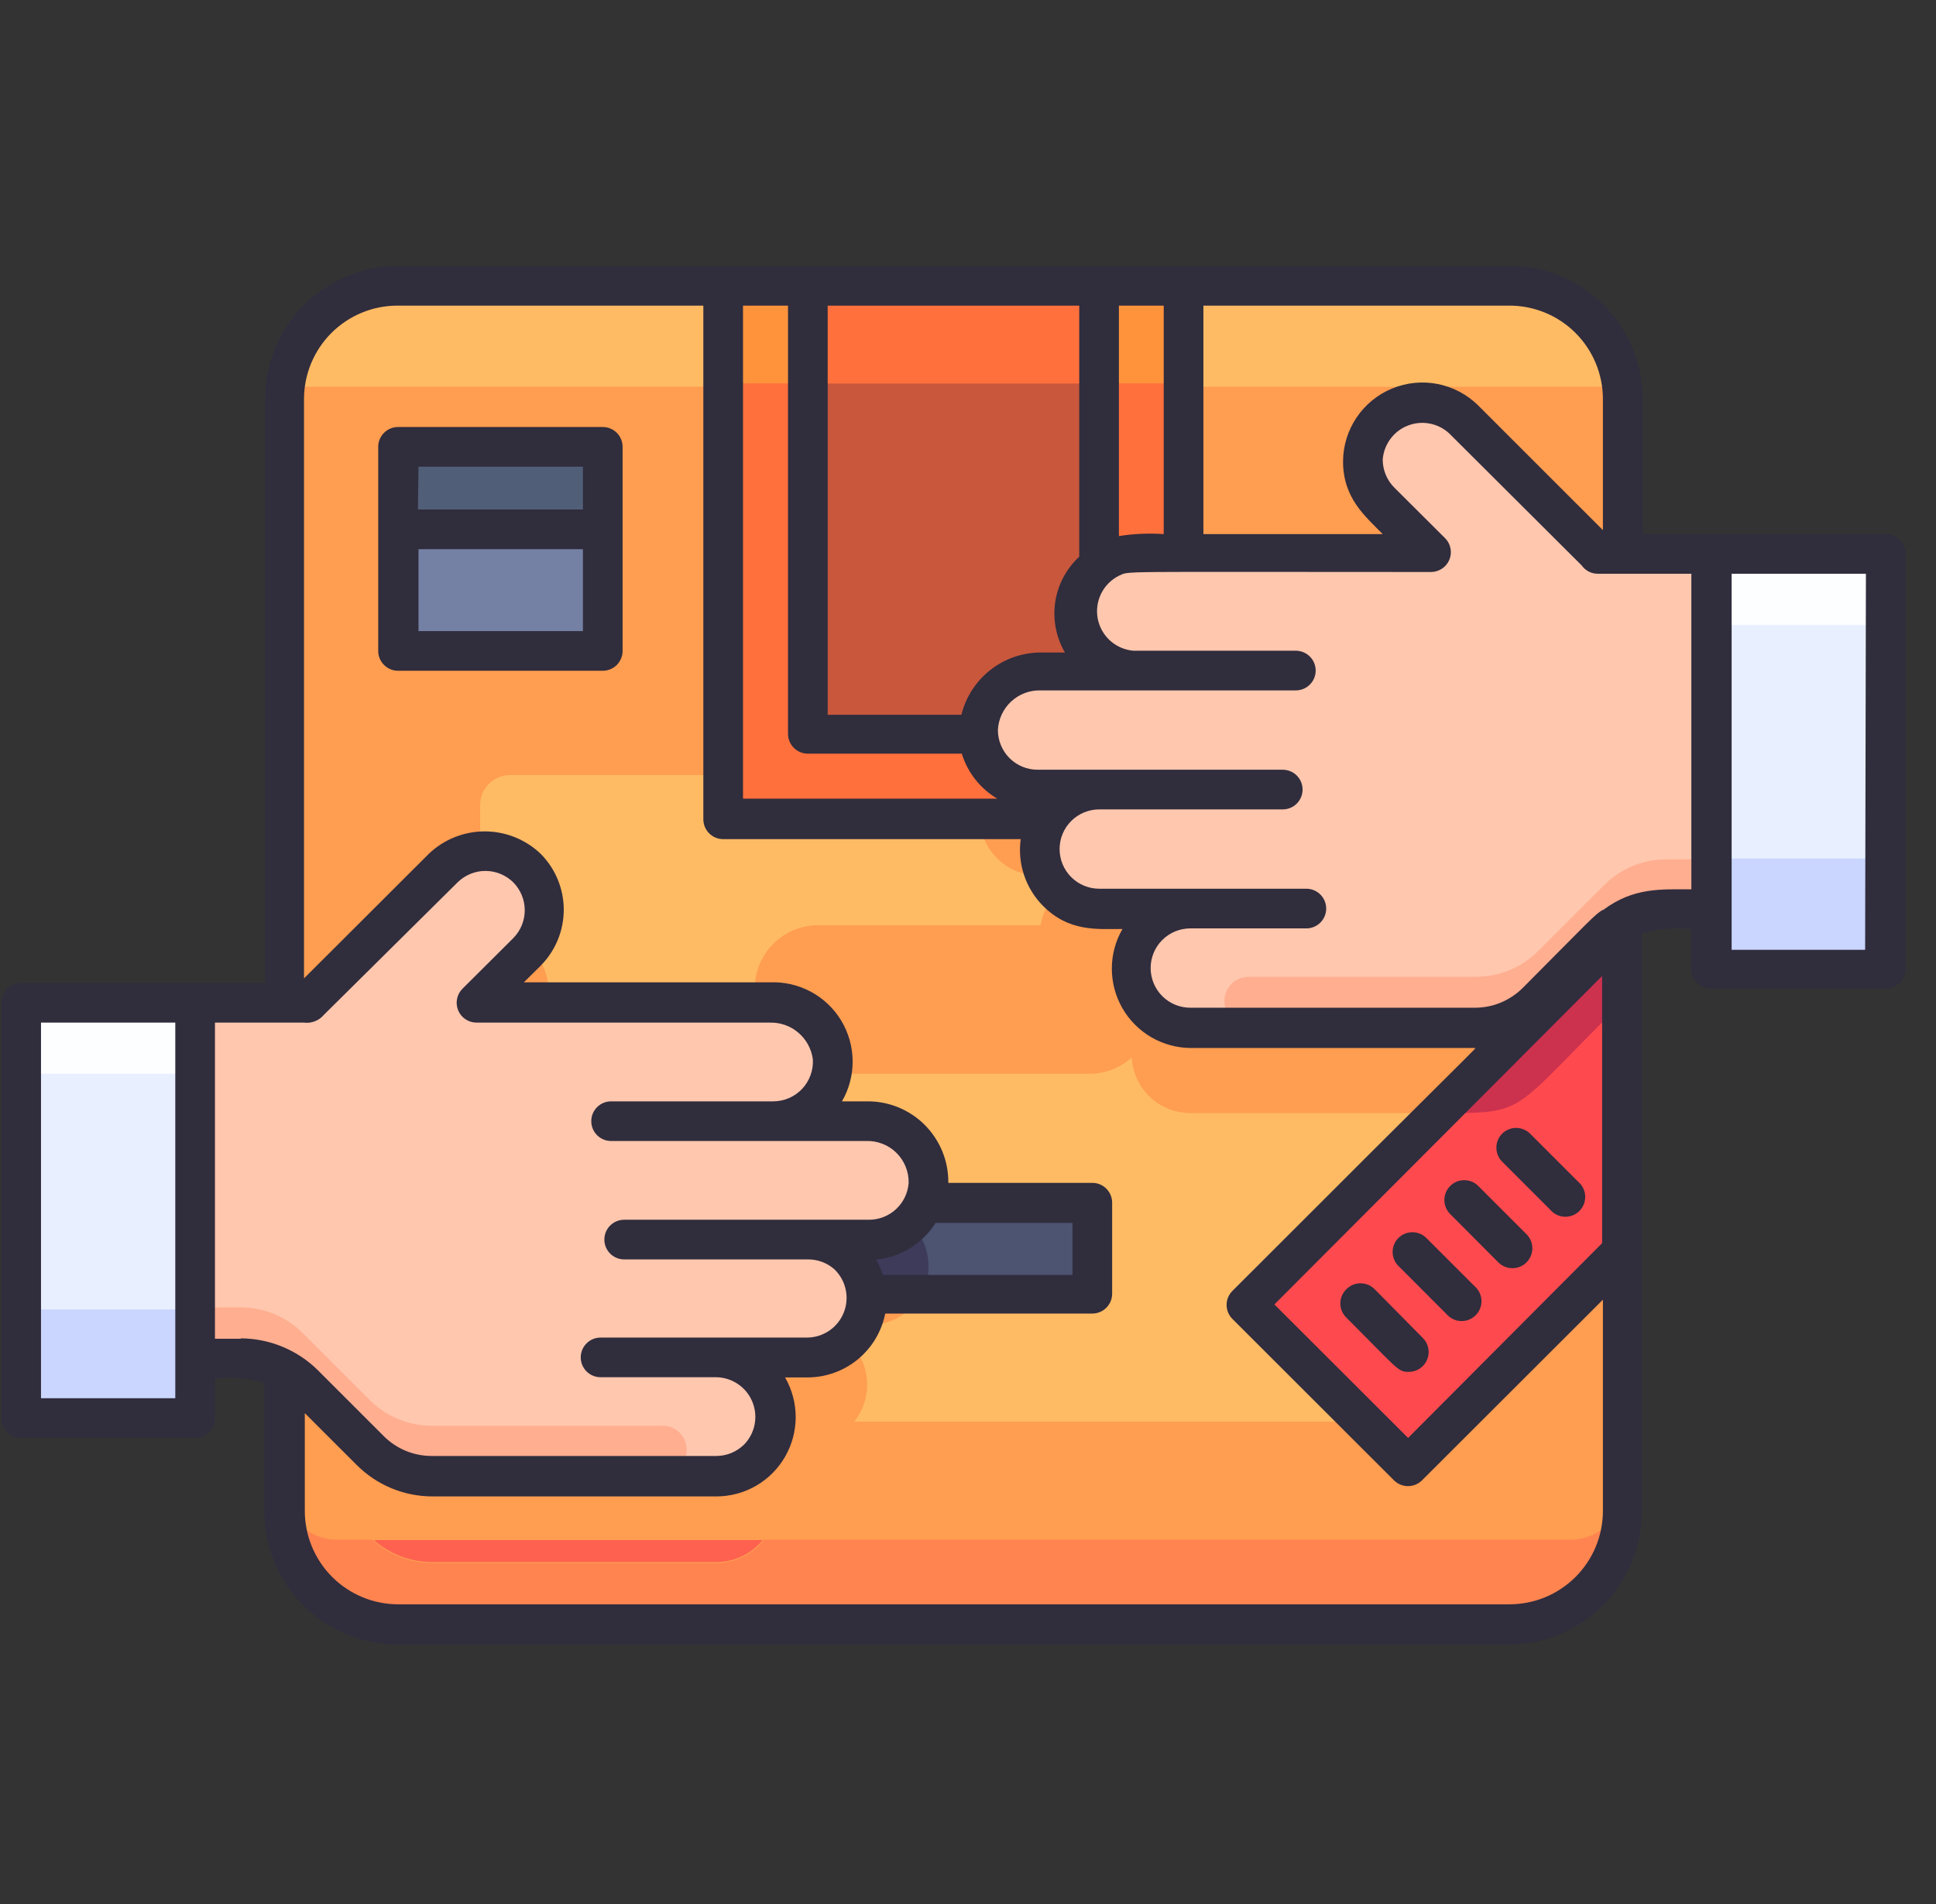 <svg width="61" height="60" viewBox="0 0 61 60" fill="none" xmlns="http://www.w3.org/2000/svg">
<rect x="0" y="0" width="61" height="60" fill="#333333" stroke="none"/>
<g clip-path="url(#clip0_1613_15340)">
<path d="M47.567 8.912H12.517C10.549 8.912 8.954 10.507 8.954 12.475V47.525C8.954 49.492 10.549 51.087 12.517 51.087H47.567C49.534 51.087 51.129 49.492 51.129 47.525V12.475C51.129 10.507 49.534 8.912 47.567 8.912Z" fill="#FF9D50"/>
<path d="M51.117 12.187C51.045 11.291 50.636 10.455 49.973 9.848C49.31 9.24 48.441 8.906 47.542 8.912H12.542C11.647 8.912 10.785 9.249 10.127 9.856C9.47 10.463 9.064 11.295 8.992 12.187H51.117Z" fill="#FFBB64"/>
<path d="M51.136 46.875V48.35C51.135 49.072 50.847 49.764 50.336 50.275C49.825 50.786 49.133 51.073 48.411 51.075H11.692C10.979 51.078 10.293 50.8 9.784 50.3C9.275 49.8 8.984 49.12 8.974 48.406V46.875C8.973 47.091 9.015 47.305 9.097 47.505C9.179 47.705 9.3 47.886 9.453 48.039C9.606 48.192 9.788 48.313 9.987 48.395C10.187 48.478 10.401 48.52 10.617 48.519H49.492C49.928 48.519 50.346 48.346 50.655 48.037C50.963 47.729 51.136 47.311 51.136 46.875Z" fill="#FF8450"/>
<path d="M43.911 24.425H16.067C15.55 24.425 15.13 24.845 15.13 25.362V43.862C15.13 44.38 15.55 44.8 16.067 44.8H43.911C44.429 44.8 44.849 44.38 44.849 43.862V25.362C44.849 24.845 44.429 24.425 43.911 24.425Z" fill="#FFBB64"/>
<path d="M29.079 40.694C28.926 41.012 28.687 41.28 28.388 41.468C28.09 41.656 27.744 41.756 27.392 41.756H25.448C25.945 41.756 26.422 41.954 26.774 42.306C27.125 42.657 27.323 43.134 27.323 43.631C27.323 44.129 27.125 44.605 26.774 44.957C26.422 45.309 25.945 45.506 25.448 45.506H22.579C23.076 45.506 23.553 45.704 23.905 46.056C24.257 46.407 24.454 46.884 24.454 47.381C24.454 47.879 24.257 48.355 23.905 48.707C23.553 49.059 23.076 49.256 22.579 49.256H13.61C12.875 49.254 12.17 48.962 11.648 48.444C9.61 46.4 9.429 46.156 8.954 45.888V34.288H9.723L13.954 30.056C14.12 29.852 14.326 29.686 14.56 29.567C14.794 29.448 15.051 29.379 15.313 29.366C15.575 29.352 15.837 29.394 16.082 29.488C16.327 29.582 16.55 29.727 16.735 29.913C16.921 30.098 17.066 30.321 17.16 30.566C17.254 30.811 17.296 31.073 17.282 31.335C17.269 31.597 17.2 31.854 17.081 32.088C16.962 32.322 16.795 32.528 16.592 32.694L14.998 34.288H24.267C24.513 34.281 24.758 34.323 24.988 34.411C25.218 34.499 25.428 34.632 25.607 34.801C25.786 34.971 25.929 35.174 26.03 35.399C26.13 35.624 26.185 35.866 26.192 36.113C26.198 36.359 26.156 36.604 26.068 36.834C25.98 37.064 25.847 37.274 25.678 37.453C25.508 37.632 25.305 37.775 25.08 37.876C24.855 37.976 24.613 38.031 24.367 38.038H27.292C27.613 38.023 27.932 38.092 28.219 38.236C28.506 38.381 28.752 38.597 28.931 38.864C29.11 39.131 29.218 39.439 29.244 39.76C29.27 40.08 29.213 40.402 29.079 40.694Z" fill="#FF9D50"/>
<path d="M51.129 20.144V31.712C50.692 31.956 50.704 31.994 48.436 34.262C48.178 34.52 47.872 34.724 47.535 34.864C47.199 35.003 46.838 35.075 46.473 35.075H37.504C37.009 35.073 36.535 34.875 36.186 34.525C35.93 34.262 35.758 33.93 35.689 33.571C35.62 33.211 35.658 32.839 35.798 32.5C35.939 32.162 36.175 31.872 36.478 31.666C36.781 31.461 37.138 31.349 37.504 31.344H34.636C34.389 31.344 34.146 31.295 33.918 31.201C33.691 31.107 33.484 30.968 33.31 30.794C33.136 30.62 32.998 30.414 32.903 30.186C32.809 29.959 32.761 29.715 32.761 29.469C32.761 29.222 32.809 28.979 32.903 28.751C32.998 28.523 33.136 28.317 33.31 28.143C33.484 27.969 33.691 27.831 33.918 27.736C34.146 27.642 34.389 27.594 34.636 27.594H32.692C32.446 27.587 32.203 27.532 31.978 27.432C31.753 27.331 31.55 27.188 31.381 27.009C31.038 26.648 30.854 26.166 30.867 25.669C30.88 25.171 31.09 24.7 31.451 24.357C31.812 24.015 32.295 23.83 32.792 23.844H35.717C35.234 23.847 34.768 23.663 34.417 23.331C34.153 23.063 33.976 22.721 33.909 22.351C33.842 21.98 33.888 21.598 34.041 21.254C34.194 20.91 34.447 20.621 34.767 20.422C35.087 20.224 35.46 20.127 35.836 20.144H45.086L43.492 18.55C43.235 18.287 43.06 17.955 42.99 17.594C42.92 17.233 42.958 16.86 43.098 16.52C43.239 16.181 43.476 15.89 43.78 15.684C44.085 15.478 44.443 15.366 44.811 15.362C45.306 15.364 45.78 15.562 46.129 15.912L50.367 20.137H51.129V20.144Z" fill="#FF9D50"/>
<path d="M22.798 8.912H37.304V25.725H22.798V8.912Z" fill="#FF703C"/>
<path d="M22.798 8.912H37.304V12.081H22.798V8.912Z" fill="#FF933C"/>
<path d="M34.636 8.918V23.062H25.461V8.918H34.636Z" fill="#C8573C"/>
<path d="M34.636 8.918V12.087H25.461V8.918H34.636Z" fill="#FF703C"/>
<path d="M25.686 37.806H34.417V40.693H25.686V37.806Z" fill="#4C5472"/>
<path d="M29.079 40.693H25.667V38.025H27.292C27.615 38.009 27.936 38.077 28.225 38.223C28.514 38.368 28.76 38.586 28.94 38.854C29.119 39.123 29.227 39.433 29.251 39.755C29.276 40.078 29.217 40.401 29.079 40.693Z" fill="#3D3B59"/>
<path d="M51.136 29.156V39.337L44.373 46.106L39.279 41.013L51.136 29.156Z" fill="#FE4A4E"/>
<path d="M51.129 29.162V31.712C50.914 31.832 50.716 31.982 50.542 32.156C47.548 35.15 48.042 35.075 45.217 35.075L51.129 29.162Z" fill="#CC314E"/>
<path d="M12.573 13.987H19.011V20.425H12.573V13.987Z" fill="#7481A4"/>
<path d="M12.573 13.987H19.011V16.587H12.573V13.987Z" fill="#515E77"/>
<path d="M34.323 29.156H25.779C24.675 29.156 23.779 30.052 23.779 31.156V31.837C23.779 32.942 24.675 33.837 25.779 33.837H34.323C35.428 33.837 36.323 32.942 36.323 31.837V31.156C36.323 30.052 35.428 29.156 34.323 29.156Z" fill="#FF9D50"/>
<path d="M30.829 22.812C30.81 23.07 30.845 23.328 30.93 23.572C31.016 23.816 31.151 24.039 31.327 24.228C31.503 24.417 31.717 24.567 31.953 24.67C32.19 24.773 32.446 24.825 32.704 24.825H34.648C34.151 24.825 33.674 25.022 33.322 25.374C32.971 25.726 32.773 26.202 32.773 26.7C32.773 27.197 32.971 27.674 33.322 28.026C33.674 28.377 34.151 28.575 34.648 28.575H37.517C37.02 28.575 36.543 28.772 36.191 29.124C35.839 29.476 35.642 29.952 35.642 30.45C35.642 30.947 35.839 31.424 36.191 31.776C36.543 32.127 37.02 32.325 37.517 32.325H46.473C46.837 32.325 47.198 32.253 47.535 32.114C47.872 31.974 48.178 31.77 48.435 31.512L50.542 29.375C51.061 28.856 51.764 28.564 52.498 28.562H53.935V17.362H50.367L46.129 13.125C45.964 12.921 45.757 12.754 45.523 12.635C45.289 12.516 45.033 12.448 44.771 12.434C44.508 12.421 44.246 12.462 44.001 12.556C43.756 12.651 43.534 12.795 43.348 12.981C43.162 13.166 43.018 13.389 42.923 13.634C42.829 13.879 42.788 14.141 42.801 14.403C42.815 14.666 42.883 14.922 43.002 15.156C43.121 15.39 43.288 15.597 43.492 15.762L45.086 17.362H35.817C35.571 17.356 35.325 17.398 35.095 17.486C34.865 17.574 34.655 17.706 34.476 17.876C34.297 18.046 34.154 18.248 34.054 18.474C33.953 18.698 33.898 18.941 33.892 19.187C33.885 19.433 33.927 19.678 34.015 19.909C34.103 20.139 34.236 20.349 34.406 20.528C34.575 20.706 34.778 20.85 35.003 20.95C35.228 21.051 35.471 21.106 35.717 21.112H32.792C32.312 21.102 31.846 21.271 31.484 21.585C31.121 21.899 30.888 22.336 30.829 22.812Z" fill="#FFC7AE"/>
<path d="M59.417 30.443H53.936V17.356H59.417V30.443Z" fill="#E8EFFF"/>
<path d="M59.417 30.449H53.936V27.055H59.417V30.449Z" fill="#CAD6FF"/>
<path d="M29.255 36.956C29.274 37.213 29.239 37.472 29.153 37.715C29.068 37.959 28.933 38.182 28.757 38.371C28.581 38.56 28.367 38.711 28.131 38.813C27.893 38.916 27.638 38.969 27.38 38.968H25.448C25.946 38.968 26.423 39.166 26.774 39.517C27.126 39.869 27.323 40.346 27.323 40.843C27.323 41.34 27.126 41.817 26.774 42.169C26.423 42.52 25.946 42.718 25.448 42.718H22.58C23.077 42.718 23.554 42.916 23.905 43.267C24.257 43.619 24.455 44.096 24.455 44.593C24.455 45.09 24.257 45.567 23.905 45.919C23.554 46.27 23.077 46.468 22.58 46.468H13.611C13.244 46.464 12.882 46.387 12.545 46.243C12.208 46.098 11.904 45.888 11.648 45.624L9.542 43.518C9.023 42.999 8.32 42.707 7.586 42.706H6.148V31.506H9.717L13.955 27.274C14.315 26.976 14.773 26.822 15.24 26.844C15.707 26.866 16.15 27.061 16.48 27.392C16.81 27.724 17.005 28.166 17.026 28.634C17.046 29.101 16.892 29.559 16.592 29.918L14.998 31.512H24.267C24.64 31.501 25.008 31.601 25.324 31.801C25.64 32 25.889 32.289 26.039 32.631C26.189 32.972 26.234 33.351 26.168 33.719C26.102 34.086 25.927 34.425 25.667 34.693C25.316 35.041 24.843 35.236 24.348 35.237H27.292C27.775 35.227 28.243 35.398 28.606 35.716C28.969 36.034 29.2 36.476 29.255 36.956Z" fill="#FFC7AE"/>
<path d="M20.811 44.931H13.611C13.246 44.931 12.886 44.859 12.549 44.719C12.212 44.58 11.906 44.376 11.648 44.118L9.536 42.005C9.018 41.49 8.317 41.2 7.586 41.199H6.148V42.706H7.58C7.944 42.705 8.305 42.777 8.642 42.916C8.978 43.056 9.284 43.26 9.542 43.518L11.648 45.624C11.906 45.882 12.212 46.086 12.549 46.226C12.886 46.365 13.246 46.437 13.611 46.437H20.811C20.916 46.446 21.021 46.434 21.121 46.4C21.22 46.367 21.312 46.313 21.39 46.242C21.467 46.171 21.529 46.085 21.572 45.989C21.614 45.893 21.636 45.789 21.636 45.684C21.636 45.578 21.614 45.474 21.572 45.378C21.529 45.282 21.467 45.196 21.39 45.125C21.312 45.054 21.22 45 21.121 44.967C21.021 44.933 20.916 44.921 20.811 44.931Z" fill="#FFAE90"/>
<path d="M39.267 30.781H46.473C47.205 30.79 47.91 30.509 48.435 30L50.542 27.894C50.798 27.636 51.103 27.432 51.439 27.292C51.775 27.153 52.134 27.081 52.498 27.081H53.935V28.587H52.498C51.768 28.582 51.065 28.865 50.542 29.375L48.435 31.481C48.178 31.739 47.872 31.943 47.535 32.083C47.198 32.222 46.837 32.294 46.473 32.294H39.267C39.079 32.276 38.904 32.19 38.777 32.05C38.65 31.911 38.579 31.729 38.579 31.54C38.579 31.352 38.65 31.17 38.777 31.03C38.904 30.891 39.079 30.804 39.267 30.787V30.781Z" fill="#FFAE90"/>
<path d="M0.667 31.506H6.148V44.593H0.667V31.506Z" fill="#E8EFFF"/>
<path d="M0.667 31.506H6.148V33.837H0.667V31.506Z" fill="#FCFEFF"/>
<path d="M6.148 44.656H0.667V41.263H6.148V44.656Z" fill="#CAD6FF"/>
<path d="M24.029 48.531C23.854 48.747 23.633 48.921 23.382 49.041C23.132 49.161 22.857 49.224 22.579 49.225H13.611C12.936 49.223 12.285 48.977 11.779 48.531H24.029Z" fill="#FF6150"/>
<path d="M53.935 17.362H59.417V19.694H53.935V17.362Z" fill="#FCFEFF"/>
<path d="M42.424 41.524C44.061 43.162 44.042 43.231 44.386 43.231C44.51 43.231 44.632 43.195 44.735 43.126C44.839 43.058 44.919 42.96 44.967 42.845C45.015 42.731 45.027 42.604 45.003 42.483C44.978 42.361 44.918 42.249 44.83 42.162L43.311 40.624C43.253 40.566 43.184 40.519 43.108 40.487C43.032 40.456 42.95 40.44 42.867 40.44C42.785 40.44 42.703 40.456 42.627 40.487C42.551 40.519 42.482 40.566 42.424 40.624C42.363 40.683 42.315 40.752 42.282 40.83C42.249 40.907 42.232 40.99 42.232 41.074C42.232 41.158 42.249 41.242 42.282 41.319C42.315 41.396 42.363 41.466 42.424 41.524Z" fill="#302D3D"/>
<path d="M45.579 41.412C45.635 41.477 45.704 41.53 45.782 41.568C45.859 41.605 45.944 41.627 46.03 41.63C46.116 41.633 46.202 41.619 46.282 41.587C46.362 41.556 46.435 41.508 46.496 41.447C46.557 41.386 46.605 41.313 46.636 41.233C46.667 41.153 46.682 41.067 46.679 40.981C46.675 40.895 46.654 40.811 46.617 40.733C46.579 40.656 46.526 40.587 46.461 40.531L44.942 39.012C44.825 38.895 44.666 38.83 44.501 38.83C44.336 38.83 44.178 38.895 44.061 39.012C43.944 39.129 43.879 39.287 43.879 39.452C43.879 39.618 43.944 39.776 44.061 39.893L45.579 41.412Z" fill="#302D3D"/>
<path d="M47.21 39.781C47.269 39.839 47.338 39.885 47.414 39.917C47.49 39.948 47.572 39.964 47.654 39.964C47.736 39.964 47.818 39.948 47.894 39.917C47.97 39.885 48.039 39.839 48.098 39.781C48.156 39.722 48.202 39.653 48.234 39.577C48.265 39.501 48.282 39.419 48.282 39.337C48.282 39.254 48.265 39.173 48.234 39.097C48.202 39.02 48.156 38.951 48.098 38.893L46.579 37.374C46.521 37.316 46.452 37.269 46.376 37.237C46.3 37.206 46.218 37.19 46.135 37.19C46.053 37.19 45.971 37.206 45.895 37.237C45.819 37.269 45.75 37.316 45.691 37.374C45.575 37.491 45.51 37.65 45.51 37.815C45.51 37.98 45.575 38.139 45.691 38.256L47.21 39.781Z" fill="#302D3D"/>
<path d="M48.848 38.125C48.904 38.19 48.973 38.243 49.05 38.281C49.128 38.318 49.212 38.339 49.298 38.343C49.385 38.346 49.471 38.331 49.551 38.3C49.631 38.269 49.704 38.221 49.765 38.16C49.825 38.099 49.873 38.026 49.905 37.946C49.936 37.866 49.95 37.78 49.947 37.694C49.944 37.608 49.923 37.523 49.885 37.446C49.848 37.368 49.795 37.3 49.729 37.243L48.211 35.725C48.093 35.608 47.935 35.543 47.77 35.543C47.605 35.543 47.446 35.608 47.329 35.725C47.213 35.842 47.148 36 47.148 36.165C47.148 36.331 47.213 36.489 47.329 36.606L48.848 38.125Z" fill="#302D3D"/>
<path d="M18.992 13.456H12.542C12.376 13.456 12.217 13.522 12.1 13.639C11.983 13.756 11.917 13.915 11.917 14.081V20.512C11.917 20.678 11.983 20.837 12.1 20.954C12.217 21.072 12.376 21.137 12.542 21.137H18.992C19.158 21.137 19.317 21.072 19.434 20.954C19.551 20.837 19.617 20.678 19.617 20.512V14.081C19.617 13.915 19.551 13.756 19.434 13.639C19.317 13.522 19.158 13.456 18.992 13.456ZM13.186 14.706H18.367V16.056H13.167L13.186 14.706ZM13.186 19.887V17.306H18.367V19.887H13.186Z" fill="#302D3D"/>
<path d="M59.417 16.831H51.755V12.568C51.753 11.458 51.311 10.394 50.526 9.609C49.741 8.824 48.677 8.383 47.567 8.381H12.542C11.432 8.383 10.368 8.824 9.583 9.609C8.798 10.394 8.356 11.458 8.354 12.568V30.975H0.667C0.501 30.975 0.342 31.041 0.225 31.158C0.108 31.275 0.042 31.434 0.042 31.6L0.042 44.687C0.042 44.853 0.108 45.012 0.225 45.129C0.342 45.246 0.501 45.312 0.667 45.312H6.148C6.314 45.312 6.473 45.246 6.59 45.129C6.707 45.012 6.773 44.853 6.773 44.687V43.437C7.296 43.38 7.825 43.427 8.329 43.575V47.631C8.331 48.741 8.773 49.805 9.558 50.59C10.343 51.375 11.407 51.817 12.517 51.818H47.542C48.652 51.817 49.716 51.375 50.501 50.59C51.286 49.805 51.728 48.741 51.73 47.631V29.418C52.233 29.263 52.763 29.214 53.286 29.275V30.525C53.286 30.69 53.352 30.849 53.469 30.967C53.586 31.084 53.745 31.15 53.911 31.15H59.417C59.583 31.15 59.742 31.084 59.859 30.967C59.976 30.849 60.042 30.69 60.042 30.525V17.456C60.042 17.29 59.976 17.131 59.859 17.014C59.742 16.897 59.583 16.831 59.417 16.831ZM50.505 12.568V16.706L46.573 12.775C46.223 12.429 45.779 12.195 45.297 12.1C44.814 12.006 44.315 12.056 43.861 12.244C43.406 12.432 43.017 12.75 42.743 13.158C42.468 13.566 42.32 14.046 42.317 14.537C42.317 15.7 43.011 16.262 43.567 16.831H37.917V9.631H47.542C47.93 9.628 48.314 9.703 48.673 9.849C49.032 9.995 49.358 10.211 49.633 10.484C49.909 10.757 50.127 11.082 50.277 11.439C50.426 11.797 50.504 12.181 50.505 12.568ZM36.667 16.831C36.195 16.798 35.721 16.819 35.255 16.893V9.631H36.667V16.831ZM34.005 9.631V17.543C33.597 17.92 33.33 18.425 33.248 18.974C33.167 19.523 33.275 20.083 33.554 20.562H32.792C32.216 20.563 31.657 20.757 31.204 21.113C30.751 21.469 30.43 21.965 30.292 22.525H26.079V9.631H34.005ZM24.829 9.631V23.125C24.829 23.29 24.895 23.449 25.013 23.567C25.13 23.684 25.289 23.75 25.454 23.75H30.305C30.488 24.346 30.887 24.851 31.423 25.168H23.411V9.631H24.829ZM1.292 44.062V32.225H5.523V44.062H1.292ZM7.586 42.187H6.773V32.225H9.579C9.696 32.24 9.814 32.225 9.923 32.182C10.032 32.14 10.129 32.071 10.204 31.981L14.417 27.806C14.651 27.575 14.966 27.445 15.295 27.445C15.624 27.445 15.939 27.575 16.173 27.806C16.404 28.04 16.534 28.355 16.534 28.684C16.534 29.013 16.404 29.328 16.173 29.562L14.573 31.156C14.485 31.243 14.425 31.355 14.401 31.477C14.376 31.598 14.389 31.725 14.436 31.839C14.484 31.954 14.564 32.052 14.668 32.12C14.771 32.189 14.893 32.225 15.017 32.225H24.267C24.593 32.218 24.91 32.332 25.157 32.544C25.405 32.756 25.566 33.052 25.611 33.375C25.622 33.545 25.598 33.717 25.54 33.878C25.482 34.039 25.392 34.187 25.275 34.312C25.157 34.436 25.016 34.536 24.859 34.604C24.701 34.671 24.532 34.706 24.361 34.706H19.255C19.089 34.706 18.93 34.772 18.813 34.889C18.695 35.006 18.63 35.165 18.63 35.331C18.63 35.497 18.695 35.656 18.813 35.773C18.93 35.89 19.089 35.956 19.255 35.956H27.292C27.468 35.95 27.643 35.98 27.806 36.044C27.97 36.108 28.119 36.204 28.244 36.328C28.369 36.451 28.468 36.599 28.534 36.761C28.601 36.924 28.633 37.099 28.63 37.275C28.607 37.591 28.466 37.887 28.234 38.102C28.002 38.318 27.696 38.438 27.38 38.437H19.667C19.501 38.437 19.342 38.503 19.225 38.62C19.108 38.737 19.042 38.896 19.042 39.062C19.042 39.228 19.108 39.387 19.225 39.504C19.342 39.621 19.501 39.687 19.667 39.687H25.448C25.759 39.683 26.059 39.794 26.292 40C26.47 40.172 26.594 40.392 26.646 40.635C26.699 40.877 26.678 41.129 26.587 41.359C26.496 41.59 26.338 41.788 26.135 41.928C25.931 42.069 25.69 42.146 25.442 42.15H18.923C18.758 42.15 18.599 42.215 18.481 42.333C18.364 42.45 18.298 42.609 18.298 42.775C18.298 42.94 18.364 43.099 18.481 43.217C18.599 43.334 18.758 43.4 18.923 43.4H22.579C22.822 43.405 23.058 43.482 23.258 43.62C23.459 43.757 23.614 43.95 23.706 44.175C23.799 44.4 23.823 44.647 23.777 44.885C23.732 45.124 23.617 45.344 23.448 45.518C23.217 45.748 22.905 45.878 22.579 45.881H13.611C13.329 45.882 13.049 45.828 12.789 45.721C12.528 45.613 12.291 45.455 12.092 45.256L9.986 43.15C9.341 42.528 8.481 42.179 7.586 42.175V42.187ZM27.817 40.175C27.765 40.006 27.694 39.845 27.605 39.693C27.985 39.657 28.351 39.533 28.676 39.333C29.001 39.133 29.276 38.86 29.48 38.537H33.792V40.175H27.817ZM47.542 50.556H12.542C11.763 50.554 11.017 50.244 10.467 49.694C9.916 49.143 9.606 48.397 9.604 47.618V44.531L11.236 46.162C11.55 46.478 11.925 46.728 12.336 46.899C12.748 47.069 13.19 47.157 13.636 47.156H22.579C23.018 47.154 23.448 47.038 23.826 46.818C24.205 46.598 24.52 46.282 24.738 45.902C24.956 45.522 25.071 45.092 25.071 44.654C25.07 44.216 24.955 43.785 24.736 43.406H25.448C26.025 43.404 26.584 43.203 27.029 42.836C27.475 42.469 27.779 41.959 27.892 41.393H34.417C34.583 41.393 34.742 41.328 34.859 41.21C34.976 41.093 35.042 40.934 35.042 40.768V37.9C35.042 37.734 34.976 37.575 34.859 37.458C34.742 37.34 34.583 37.275 34.417 37.275H29.88C29.884 36.934 29.82 36.597 29.691 36.282C29.562 35.967 29.371 35.682 29.13 35.442C28.889 35.202 28.602 35.014 28.286 34.887C27.97 34.761 27.632 34.699 27.292 34.706H26.529C26.753 34.319 26.87 33.878 26.865 33.431C26.861 32.984 26.737 32.545 26.506 32.162C26.275 31.779 25.945 31.465 25.552 31.253C25.158 31.041 24.714 30.938 24.267 30.956H16.505L17.036 30.431C17.501 29.962 17.763 29.329 17.763 28.668C17.763 28.008 17.501 27.374 17.036 26.906C16.561 26.452 15.93 26.199 15.273 26.199C14.617 26.199 13.985 26.452 13.511 26.906L9.579 30.831V12.568C9.581 11.79 9.891 11.044 10.442 10.493C10.992 9.943 11.738 9.633 12.517 9.631H22.161V25.818C22.161 25.984 22.227 26.143 22.344 26.26C22.461 26.378 22.62 26.443 22.786 26.443H32.161C32.108 26.825 32.145 27.214 32.267 27.579C32.39 27.945 32.595 28.277 32.867 28.55C33.686 29.368 34.554 29.275 35.367 29.275C35.148 29.654 35.032 30.084 35.032 30.522C35.032 30.96 35.146 31.391 35.365 31.771C35.583 32.151 35.898 32.466 36.276 32.686C36.655 32.906 37.085 33.023 37.523 33.025H46.473C46.536 33.025 46.773 32.731 38.83 40.681C38.713 40.798 38.648 40.956 38.648 41.121C38.648 41.287 38.713 41.445 38.83 41.562L43.923 46.65C44.04 46.766 44.199 46.831 44.364 46.831C44.529 46.831 44.687 46.766 44.804 46.65L50.505 40.956V47.618C50.504 48.006 50.426 48.39 50.277 48.747C50.127 49.105 49.909 49.43 49.633 49.703C49.358 49.975 49.032 50.191 48.673 50.338C48.314 50.484 47.93 50.558 47.542 50.556ZM50.48 30.756V39.175L44.367 45.312L40.154 41.106L50.48 30.756ZM50.48 28.681C50.186 28.887 50.192 28.906 47.98 31.131C47.78 31.33 47.543 31.488 47.283 31.596C47.022 31.703 46.743 31.757 46.461 31.756H37.505C37.173 31.756 36.855 31.624 36.621 31.39C36.386 31.155 36.255 30.837 36.255 30.506C36.255 30.174 36.386 29.856 36.621 29.622C36.855 29.388 37.173 29.256 37.505 29.256H41.161C41.327 29.256 41.486 29.19 41.603 29.073C41.72 28.956 41.786 28.797 41.786 28.631C41.786 28.465 41.72 28.306 41.603 28.189C41.486 28.072 41.327 28.006 41.161 28.006H34.636C34.304 28.006 33.986 27.874 33.752 27.64C33.517 27.405 33.386 27.087 33.386 26.756C33.386 26.424 33.517 26.106 33.752 25.872C33.986 25.638 34.304 25.506 34.636 25.506H40.417C40.583 25.506 40.742 25.44 40.859 25.323C40.976 25.206 41.042 25.047 41.042 24.881C41.042 24.715 40.976 24.556 40.859 24.439C40.742 24.322 40.583 24.256 40.417 24.256H32.692C32.361 24.256 32.042 24.124 31.808 23.89C31.574 23.655 31.442 23.337 31.442 23.006C31.458 22.663 31.608 22.341 31.859 22.107C32.11 21.873 32.443 21.747 32.786 21.756H40.83C40.995 21.756 41.154 21.69 41.271 21.573C41.389 21.456 41.455 21.297 41.455 21.131C41.455 20.965 41.389 20.806 41.271 20.689C41.154 20.572 40.995 20.506 40.83 20.506H35.711C35.439 20.483 35.183 20.372 34.98 20.19C34.778 20.008 34.64 19.765 34.588 19.497C34.537 19.23 34.574 18.953 34.694 18.709C34.814 18.464 35.011 18.266 35.255 18.143C35.623 17.987 34.873 18.025 45.086 18.025C45.21 18.025 45.331 17.989 45.435 17.92C45.538 17.852 45.619 17.754 45.667 17.639C45.714 17.525 45.727 17.398 45.702 17.277C45.678 17.155 45.618 17.043 45.529 16.956L43.929 15.362C43.697 15.128 43.567 14.811 43.567 14.481C43.585 14.246 43.669 14.021 43.809 13.832C43.949 13.642 44.14 13.496 44.359 13.411C44.579 13.325 44.818 13.303 45.049 13.348C45.281 13.392 45.495 13.501 45.667 13.662L49.836 17.818C49.893 17.899 49.969 17.965 50.057 18.011C50.145 18.056 50.243 18.08 50.342 18.081H53.292V28.025C52.336 28.025 51.473 27.956 50.505 28.681H50.48ZM58.767 29.931H54.561V18.081H58.792L58.767 29.931Z" fill="#302D3D"/>
</g>
<defs>
<clipPath id="clip0_1613_15340">
<rect width="60" height="60" fill="white" transform="translate(0.042)"/>
</clipPath>
</defs>
</svg>
